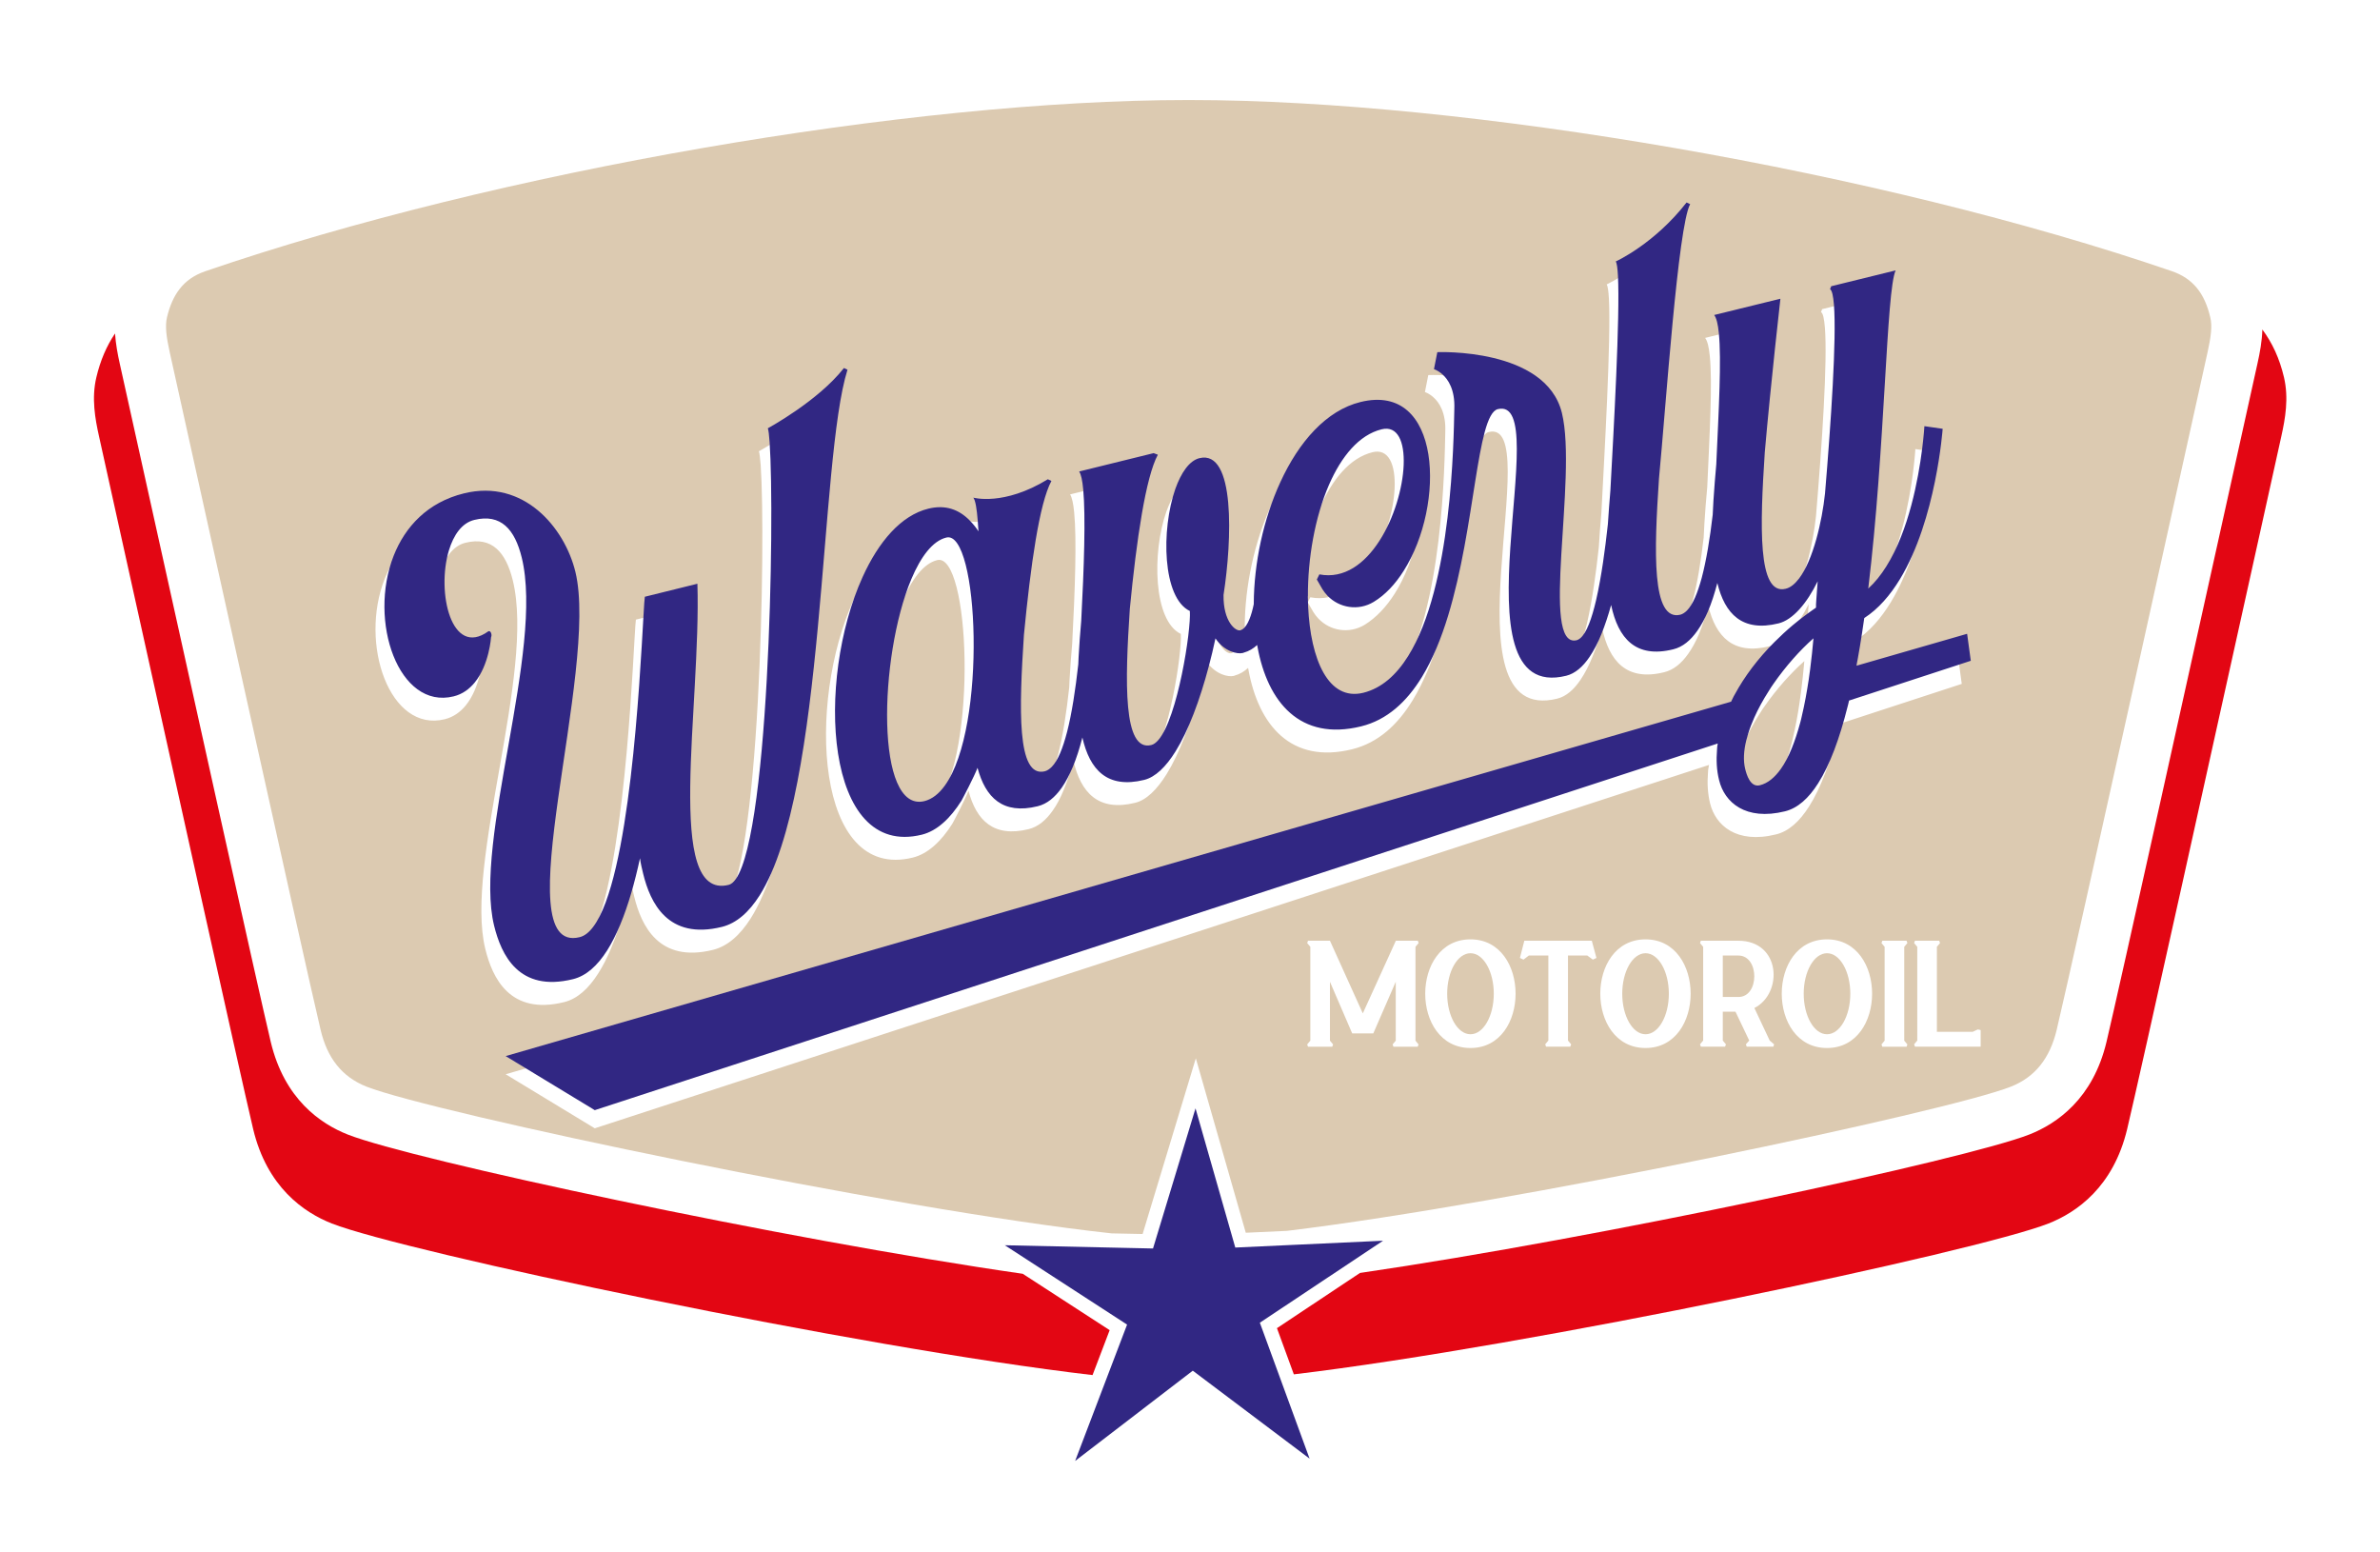 <?xml version="1.0" encoding="utf-8"?>
<!-- Generator: Adobe Illustrator 27.3.1, SVG Export Plug-In . SVG Version: 6.00 Build 0)  -->
<svg version="1.1" id="Layer_1" xmlns="http://www.w3.org/2000/svg" xmlns:xlink="http://www.w3.org/1999/xlink" x="0px" y="0px"
	 viewBox="0 0 2267.7 1478.9" style="enable-background:new 0 0 2267.7 1478.9;" xml:space="preserve">
<style type="text/css">
	.st0{fill:none;}
	.st1{fill:#E30613;}
	.st2{fill:#DCCAB1;}
	.st3{fill:#312783;}
</style>
<g>
	<path class="st0" d="M537.4,954.4c12.6-3.1,23.3-12.9,32.4-27.2c9.1-14.3,16.7-33.2,23-54.6c3.1-10.6,5.9-21.8,8.4-33.4
		c0.7,5.4,1.9,10.1,3,14.7c6.7,27.4,23.3,63.5,75.1,50.7c14-3.5,25.8-14.1,35.9-30c63.5-100.5,56.5-414.1,83.7-500.8l-3.4-1.6
		c-24.6,31.4-72.5,57.4-72.5,57.4c0.7,1.9,1.2,6.5,1.7,13.3c5.1,71.7-0.5,390.8-35.5,419.8c-1.2,1-2.4,1.6-3.6,1.9
		C624.2,879.8,659.6,695,656,577.8l-50.1,12.3c-0.3,1.6-0.7,8.2-1.3,18.5c-3.5,60.6-13,250.3-48,296.1c-3.9,5.2-8.2,8.6-12.8,9.7
		c-72.1,17.8,18.9-254.4-4.1-348.2c-10.3-42-49.2-88.6-106.1-74.6c-34.7,8.5-56.1,31.8-67,59.4c-24.6,62.4,4.8,146.9,57.1,134
		c8.6-2.1,15.1-7.1,20.1-13.2c13.9-17,15.6-43.2,15.6-43.2c1.2-2.2-0.4-6.7-2.6-5.6c-35.2,25.4-49.6-37.2-37.6-77
		c4.4-14.6,12.3-26.2,24.2-29.1c25.4-6.2,38.6,9,45.2,35.8c21.6,88-46.2,269.8-26.3,350.8C469,931.1,485.6,967.2,537.4,954.4z"/>
	<path class="st0" d="M1628.1,730c-0.1,1-0.4,2-0.5,3c-0.1,1-0.1,2-0.2,2.9c-0.8,9.9-0.4,19.7,2,29.1c5.1,21,25.1,38.9,62.8,29.6
		c12.1-3,22.5-12.4,31.5-26.6c11.3-17.7,20.5-42.9,28-72.7c0.3-1,0.5-2.1,0.8-3.1c0.2-1,0.5-2.1,0.7-3.1l116-37.9l-3.5-25.9
		l-105.4,30.4c0.2-1,0.4-2,0.5-3c0.2-1,0.4-2,0.6-3c1.5-8.2,2.9-16.6,4.2-25.2c0.7-4.7,1.4-9.4,2.1-14.2
		c13.6-8.8,24.7-21.8,33.9-36.9c34.7-57,40.8-143.4,40.8-143.4l-17.4-2.5c0,0-0.5,8.7-2.2,22.1c-3.6,28.2-12.6,77.3-34.1,111.5
		c-5,8-10.7,15.2-17.2,21.1c16.2-133.8,17.1-283.6,26.1-303.1l-48.4,11.9l-13,3.2l-1.1,2.8c1.9,1.1,3,6.4,3.7,14.7
		c2.6,32.5-2.8,112.2-8.5,179.9c-2.8,26.6-11.3,63.4-24.7,81c-3.9,5.1-8.1,8.7-12.8,9.8c-27,6.7-24.4-60.7-19.9-129.9
		c5.8-66.3,14.9-146.4,14.9-146.4l-63.1,15.5c2.2,2.9,3.6,8.8,4.4,17c2.7,25.6-0.1,73.7-2.4,125.2c-1,11.4-2,23-2.7,34.4
		c-0.3,4.6-0.5,9.1-0.7,13.6c-2.6,22.6-6.1,43.7-10.5,60.3c-3.9,14.4-8.5,25.4-14,31c-2,2-4.1,3.4-6.3,4
		c-27.6,6.8-25-60.6-20.4-129.7c6.4-66.5,18.1-240.6,29.7-261.4l-3.4-1.6c-30.9,39.7-67.5,56.2-67.5,56.2c1.1,1.6,1.7,6.4,2.1,13.6
		c2.1,38.7-4.2,147.1-7.2,204.6c-0.9,10.6-1.7,21.4-2.4,32.1c-0.1,0.8-0.2,1.7-0.3,2.6c-2.1,19.2-5.7,47.3-11,70.1
		c-4,17.1-9,31.1-15.1,36c-1,0.8-2.1,1.5-3.2,1.8c-35.5,8.8,0.9-154.7-14.2-216.5c-15.3-62.4-118.7-57.9-118.7-57.9l-3.2,16.2
		c0,0,3.7,1.1,7.9,4.8c5.7,5,12.2,14.8,11.5,33c-0.7,30-2,168.7-44.1,235.7c-11.1,17.7-25,30.4-42.6,34.8
		c-33.4,8.2-50.3-31.8-52.6-82.2l-0.3-9.7c0,0,0.1,0,0.1,0c-0.2-35.8,6.6-75.3,20.1-106.3c11.8-27,28.5-47.5,50.1-52.8
		c30.9-7.6,25.9,62.9-2.1,106.3c-13.9,21.6-33.5,36.5-57.2,31.9l-2.4,4.9l5.3,9.2c1.4,2.3,3.1,4.4,4.9,6.3
		c11.2,11.6,29.3,14.7,44,5.8c11.1-6.7,20.6-17,28.5-29.5c40-62.8,36.5-180-41.1-160.9c-32.6,8-58.8,38-76.4,76.4
		c-16.1,35-25.1,77-25.3,115.8c0,0.1,0,0.2,0,0.4c-2.1,10.2-5.6,20.8-10.9,24c-0.3,0.2-0.5,0.3-0.8,0.4c-0.4,0.2-0.7,0.4-1.1,0.5
		c-4.5,1.1-16.4-8.3-16-33.7c8.1-52.1,11.4-138.8-23-130.3c-9.6,2.4-17.4,13.8-22.9,29.2c-13.7,38.9-12.4,103.9,13.8,116.4
		c1.3,18.4-11.6,101.6-30,122.9c-2.2,2.5-4.5,4.3-6.8,4.8c-27,6.7-25-60.6-20.4-129.7c6.4-66.5,15.2-125.5,26.7-146.9l-4-1.5
		l-71,17.5c1.9,2.6,3.1,8.6,3.9,17.2c2.4,25.5,0.8,74-1.9,125.1c-1,11.4-1.9,23.1-2.5,34.5c-0.1,2.3-0.2,4.6-0.3,6.9
		c-2.7,24.1-6.1,46.7-10.7,64.5c-4,15.4-8.7,27.2-14.6,33.2c-2.1,2.1-4.3,3.6-6.6,4.2c-27,6.7-24.4-60.7-19.9-129.9
		c6.4-66.5,14.7-125.4,26.2-146.7l-3.4-1.6c-42.1,25.8-71,17.5-71,17.5c2.1,2.8,3.3,10.9,4.2,22c0.3,3.2,0.5,6.5,0.7,10.1
		c-2.5-3.9-5.3-7.2-8.2-10.2c-10.3-10.6-23.2-15.4-39.5-11.4c-26.2,6.5-47.5,31.6-62.7,65.1c-44.7,98.4-36.5,268.4,56.4,245.5
		c14.3-3.5,27.1-15.4,37.8-32.4c1.3-2.3,12.2-23.1,15.3-31.3c7.6,28.4,24.1,44.8,57.3,36.6c9-2.2,16.5-8.5,22.9-17.6
		c3.9-5.6,7.4-12.3,10.6-19.9c3.5-8.4,6.5-17.8,9.1-28c7,30.7,23.6,49.1,58.9,40.4c10.6-2.6,20.7-12.4,29.9-27.2
		c12.3-19.8,23.1-48.7,31.7-81.2c2.3-8.6,4.4-17.4,6.3-26.4c0,0,0,0.1,0.1,0.1c4.1,6.2,9.4,10.1,14.5,12.2c4.4,1.8,8.6,2.3,11.5,1.6
		c0.3-0.1,0.5-0.2,0.8-0.3c5.1-1.4,9.3-4,12.8-7.3c0.1,0.5,0.2,1,0.3,1.5c9.7,53.1,40.7,90.3,98.8,76c24.8-6.1,43.5-23.5,57.9-47
		c41.2-67.4,46.7-185.2,59.9-233.6c3.4-12.4,7.3-20.3,12.4-21.6c55.8-13.7-45.7,281.4,65.2,254c8.5-2.1,15.9-8.6,22.2-17.9
		c4.2-6.2,8-13.5,11.3-21.7c3.5-8.6,6.6-18.1,9.3-27.8c6.7,31.7,23.3,51.1,59.2,42.2c9-2.2,16.5-8.5,22.9-17.6
		c3.7-5.2,7-11.3,10-18.2c3.5-8.1,6.5-17.4,9.1-27.4c7.1,29.5,23.8,47,58.3,38.5c13.5-3.3,27-19,37.3-40.1
		c-0.9,13.2-1.8,22.1-1.6,25.1c-3.4,2.3-6.8,4.8-10.2,7.3c-4,3-8,6.1-11.8,9.3c-6.2,5.2-12,10.6-17.6,16.2
		c-15.4,15.4-28.4,32.5-37.9,50.1c-0.6,1.1-1.3,2.2-1.8,3.4c-0.2,0.4-0.4,0.8-0.6,1.2l-1160,335.2l84.9,51.5l1061.6-346.5
		C1628.3,728.9,1628.2,729.5,1628.1,730z M891.5,770.2c-5.5,7.6-11.9,12.7-19.3,14.6c-46.8,11.5-43.6-137.4-12.5-211.4
		c9-21.4,20.3-36.5,33.4-39.7C923.8,526,932.2,714.6,891.5,770.2z M1655.3,726.8c0.3-1,0.6-2.1,0.9-3.1c0.3-1,0.6-2.1,0.9-3.2
		c1.5-5,3.5-10.1,5.8-15.3c3.7-8.3,8.4-16.8,13.8-25.3c0.7-1.2,1.4-2.3,2.2-3.5c0.8-1.2,1.6-2.4,2.4-3.5c5.7-8.2,12-16.2,18.7-23.8
		c6.1-6.9,12.6-13.5,19.3-19.4c-0.8,9.4-1.9,19.5-3.2,29.8c-0.2,1.2-0.3,2.3-0.5,3.5c-0.1,1-0.3,2-0.4,3c-0.1,1-0.3,2-0.4,2.9
		c-1.8,11.8-3.9,23.6-6.6,34.9c-0.2,1-0.5,2.1-0.7,3.1c-0.3,1.1-0.6,2.1-0.8,3.1c-4.6,17.6-10.7,33.2-18.5,44.2
		c-5.7,7.9-12.2,13.5-19.9,15.4c-9,2.2-12.6-9.9-14-15.7C1652.3,746.2,1652.8,736.9,1655.3,726.8z"/>
	<path class="st1" d="M331.5,1080.9c-26.4-10.4-60.5-34-73.5-88.2c-11.9-49.9-84-375.9-122.8-551.1c-11.3-51-19.3-87-21.1-95.2
		c-2-8.9-3.8-18.6-4.5-28.7c-8,11.8-14,25.7-17.8,41.8c-4.7,19.9-1.2,39.4,2.6,56.4c1.9,8.4,10,45.1,21.5,97.2
		c39.6,178.8,113.2,511.6,125.3,562.5c13.2,55.2,48.1,79.4,75,90c68.7,26.9,500.3,118.3,724.8,144.4l16.3-42.8l-82.8-53.7
		C745.3,1180.5,392.4,1104.8,331.5,1080.9z"/>
	<path class="st1" d="M2176.2,359.4c-4.2-17.9-11.2-32.9-20.6-45.5c-0.3,11.4-2.4,22.3-4.6,32.2c-1.9,8.4-9.6,43.5-20.7,93.5
		c-38.9,175.8-111.3,503-123.2,553c-12.9,54.1-47.1,77.8-73.5,88.2c-60.5,23.7-408.3,98.4-637.8,131.9l-79.1,52.6l16.1,44
		c226.1-27,650.9-117,719-143.7c26.9-10.6,61.8-34.8,75-90c12.2-51.1,86.1-385.1,125.8-564.6c11.3-51,19.2-86.9,21.1-95.4
		C2177.4,398.9,2180.9,379.4,2176.2,359.4z"/>
	<path class="st2" d="M893,533.6c-13.1,3.2-24.4,18.4-33.4,39.7c-31.1,74-34.3,222.9,12.5,211.4c7.4-1.8,13.8-7,19.3-14.6
		C932.2,714.6,923.8,526,893,533.6z"/>
	<path class="st2" d="M1668.2,769.7c7.7-1.9,14.2-7.5,19.9-15.4c7.8-11,13.8-26.6,18.5-44.2c0.3-1.1,0.6-2.1,0.8-3.1
		c0.3-1,0.5-2.1,0.7-3.1c2.7-11.3,4.9-23.1,6.6-34.9c0.1-1,0.3-2,0.4-2.9c0.1-1,0.3-2,0.4-3c0.2-1.2,0.3-2.3,0.5-3.5
		c1.3-10.3,2.4-20.4,3.2-29.8c-6.7,5.9-13.1,12.5-19.3,19.4c-6.7,7.6-13,15.6-18.7,23.8c-0.8,1.2-1.7,2.3-2.4,3.5
		c-0.8,1.2-1.5,2.3-2.2,3.5c-5.4,8.4-10,16.9-13.8,25.3c-2.3,5.2-4.3,10.3-5.8,15.3c-0.3,1.1-0.6,2.1-0.9,3.2
		c-0.3,1.1-0.6,2.1-0.9,3.1c-2.4,10.1-3,19.4-1.1,27.2C1655.6,759.8,1659.2,771.9,1668.2,769.7z"/>
	<ellipse class="st2" cx="1401.1" cy="946.7" rx="22.2" ry="38.6"/>
	<path class="st2" d="M1656.3,910.3h-14.8v39.5h14.8C1676.6,949.9,1676.6,910.3,1656.3,910.3z"/>
	<ellipse class="st2" cx="1567.9" cy="946.7" rx="22.2" ry="38.6"/>
	<ellipse class="st2" cx="1740.8" cy="946.7" rx="22.2" ry="38.6"/>
	<path class="st2" d="M1915.8,1035.3c23.5-9.2,37.4-27.4,43.8-54c15.4-64.5,135.8-610.1,143.8-645.7c3.1-14.2,4.7-24.7,2.6-33.2
		c-2.7-11.5-6.8-20.9-12.9-28.2c-5.9-7.1-13.6-12.4-23.8-15.9c-277.8-95.3-672.8-163-935.2-163c-0.5,0-1,0-1.5,0c-0.5,0-1,0-1.5,0
		c-262.5,0-657.4,67.7-935.2,163C185,262,177,267.7,171,275.5c-5.5,7.1-9.3,16-11.9,26.8c-2,8.6-0.5,19.1,2.6,33.2
		c8,35.5,128.4,581.1,143.8,645.7c6.3,26.6,20.2,44.7,43.7,54c62.9,24.7,500.3,117,710,139.8l29.5,0.6l50.7-167.4l47.6,166.2
		l39.2-1.8C1442.7,1146.4,1854.8,1059.2,1915.8,1035.3z M1351.6,995l-0.8,2.2h-23.1l-0.8-2.2l3-3.6v-56.1l-21.4,49.2h-20.1
		l-21.2-49.2v56.1l3,3.6l-0.8,2.2h-23.1l-0.8-2.2l3-3.6V902l-3-3.6l0.8-2.2h20.9l31.3,69.2l31.5-69.2h20.9l0.8,2.2l-3,3.6v89.4
		L1351.6,995z M1401.1,998.4c-57.5,0-57.5-103.5,0-103.5C1458.4,894.9,1458.4,998.4,1401.1,998.4z M1517.7,914.2l-5.3-3.9H1494v81
		l3,3.6l-0.8,2.2h-23.1l-0.8-2.2l3-3.6v-81h-18.6l-5.1,3.9l-3.4-1.6l4.2-16.4h64.3l4.4,16.4L1517.7,914.2z M1567.9,998.4
		c-57.5,0-57.5-103.5,0-103.5C1625.2,894.9,1625.2,998.4,1567.9,998.4z M1689.7,997.1h-25.4l-0.8-2.2l3.2-3.6l-13.1-27.5h-12.1v27.5
		l3,3.6l-0.8,2.2h-23.1l-0.8-2.2l3-3.6V902l-3-3.6l0.8-2.2h35.6c40.9,0,42.8,50.3,15.4,64.1l14.6,31l4.2,3.6L1689.7,997.1z
		 M1740.8,998.4c-57.5,0-57.5-103.5,0-103.5C1798.1,894.9,1798.1,998.4,1740.8,998.4z M1817.4,995l-0.8,2.2h-23.1l-0.8-2.2l3-3.6
		V902l-3-3.6l0.8-2.2h23.1l0.8,2.2l-3,3.6v89.4L1817.4,995z M1884.5,980.7l2.7,0.6v15.8h-62.6l-0.8-2.2l3-3.6V902l-3-3.6l0.8-2.2
		h23.1l0.8,2.2l-3,3.6v81h34.1L1884.5,980.7z M488.6,552.9c-6.6-26.8-19.9-42.1-45.2-35.8c-11.8,2.9-19.8,14.5-24.2,29.1
		c-12,39.8,2.4,102.4,37.6,77c2.1-1.1,3.8,3.4,2.6,5.6c0,0-1.7,26.1-15.6,43.2c-5,6.1-11.5,11.1-20.1,13.2
		c-52.3,12.9-81.7-71.6-57.1-134c10.9-27.6,32.3-50.9,67-59.4c56.9-14,95.8,32.6,106.1,74.6c23,93.9-68,366,4.1,348.2
		c4.6-1.1,8.8-4.6,12.8-9.7c34.9-45.9,44.5-235.5,48-296.1c0.6-10.2,1-16.9,1.3-18.5l50.1-12.3c3.6,117.2-31.7,302,29.7,286.9
		c1.2-0.3,2.4-1,3.6-1.9c34.9-29.1,40.5-348.1,35.5-419.8c-0.5-6.8-1.1-11.5-1.7-13.3c0,0,48-26,72.5-57.4l3.4,1.6
		c-27.2,86.7-20.2,400.3-83.7,500.8c-10.1,15.9-21.9,26.5-35.9,30c-51.8,12.8-68.4-23.3-75.1-50.7c-1.2-4.7-2.3-9.3-3-14.7
		c-2.5,11.6-5.3,22.8-8.4,33.4c-6.3,21.4-13.8,40.3-23,54.6c-9.1,14.3-19.8,24.1-32.4,27.2c-51.8,12.8-68.4-23.3-75.1-50.7
		C442.4,822.6,510.2,640.9,488.6,552.9z M566.7,1074.9l-84.9-51.5l1160-335.2c0.2-0.4,0.4-0.8,0.6-1.2c0.6-1.1,1.2-2.2,1.8-3.4
		c9.6-17.6,22.6-34.6,37.9-50.1c5.6-5.6,11.4-11.1,17.6-16.2c3.8-3.2,7.8-6.3,11.8-9.3c3.3-2.5,6.7-4.9,10.2-7.3
		c-0.1-3.1,0.7-11.9,1.6-25.1c-10.4,21.1-23.8,36.8-37.3,40.1c-34.5,8.5-51.2-9-58.3-38.5c-2.7,9.9-5.7,19.2-9.1,27.4
		c-3,6.9-6.3,13-10,18.2c-6.4,9.1-13.9,15.4-22.9,17.6c-35.9,8.9-52.5-10.5-59.2-42.2c-2.7,9.7-5.7,19.2-9.3,27.8
		c-3.3,8.1-7.1,15.5-11.3,21.7c-6.3,9.3-13.6,15.8-22.2,17.9c-111,27.3-9.5-267.8-65.2-254c-5.1,1.3-9,9.2-12.4,21.6
		c-13.2,48.4-18.8,166.3-59.9,233.6c-14.3,23.5-33,40.9-57.9,47c-58.1,14.3-89.2-22.9-98.8-76c-0.1-0.5-0.2-1-0.3-1.5
		c-3.5,3.3-7.7,5.9-12.8,7.3c-0.3,0.1-0.5,0.2-0.8,0.3c-2.9,0.7-7.1,0.2-11.5-1.6c-5.1-2.1-10.4-6-14.5-12.2c0,0,0-0.1-0.1-0.1
		c-2,9-4.1,17.8-6.3,26.4c-8.6,32.6-19.4,61.4-31.7,81.2c-9.2,14.7-19.2,24.6-29.9,27.2c-35.3,8.7-51.9-9.8-58.9-40.4
		c-2.6,10.2-5.6,19.6-9.1,28c-3.1,7.6-6.6,14.3-10.6,19.9c-6.4,9.1-13.9,15.4-22.9,17.6c-33.2,8.2-49.8-8.1-57.3-36.6
		c-3.1,8.2-14,29-15.3,31.3c-10.7,17-23.5,28.9-37.8,32.4c-92.9,22.9-101-147.1-56.4-245.5c15.2-33.5,36.5-58.7,62.7-65.1
		c16.3-4,29.2,0.8,39.5,11.4c2.9,3,5.7,6.4,8.2,10.2c-0.2-3.6-0.5-7-0.7-10.1c-0.9-11.2-2.1-19.2-4.2-22c0,0,28.9,8.3,71-17.5
		l3.4,1.6c-11.5,21.4-19.7,80.3-26.2,146.7c-4.6,69.1-7.2,136.5,19.9,129.9c2.3-0.6,4.5-2,6.6-4.2c5.8-6,10.6-17.8,14.6-33.2
		c4.6-17.8,8.1-40.5,10.7-64.5c0.1-2.3,0.2-4.6,0.3-6.9c0.6-11.5,1.5-23.1,2.5-34.5c2.7-51.1,4.4-99.6,1.9-125.1
		c-0.8-8.5-2.1-14.5-3.9-17.2l71-17.5l4,1.5c-11.5,21.4-20.3,80.4-26.7,146.9c-4.6,69.1-6.6,136.4,20.4,129.7
		c2.3-0.6,4.6-2.3,6.8-4.8c18.4-21.3,31.3-104.5,30-122.9c-26.2-12.6-27.5-77.5-13.8-116.4c5.5-15.5,13.3-26.8,22.9-29.2
		c34.4-8.5,31.1,78.3,23,130.3c-0.3,25.4,11.5,34.8,16,33.7c0.4-0.1,0.7-0.3,1.1-0.5c0.3-0.1,0.5-0.2,0.8-0.4
		c5.4-3.2,8.8-13.8,10.9-24c0-0.1,0-0.2,0-0.4c0.2-38.8,9.2-80.8,25.3-115.8c17.6-38.4,43.8-68.3,76.4-76.4
		c77.6-19.1,81.1,98.1,41.1,160.9c-7.9,12.4-17.5,22.7-28.5,29.5c-14.8,8.9-32.8,5.9-44-5.8c-1.8-1.9-3.5-4-4.9-6.3l-5.3-9.2
		l2.4-4.9c23.7,4.6,43.3-10.3,57.2-31.9c28-43.5,33-113.9,2.1-106.3c-21.5,5.3-38.3,25.7-50.1,52.8c-13.5,30.9-20.3,70.5-20.1,106.3
		c0,0,0,0-0.1,0l0.3,9.7c2.2,50.4,19.2,90.4,52.6,82.2c17.5-4.3,31.5-17.1,42.6-34.8c42.1-67,43.4-205.7,44.1-235.7
		c0.7-18.3-5.8-28-11.5-33c-4.2-3.7-7.9-4.8-7.9-4.8l3.2-16.2c0,0,103.4-4.5,118.7,57.9c15.1,61.8-21.2,225.3,14.2,216.5
		c1.1-0.3,2.2-0.9,3.2-1.8c6.1-4.9,11.1-18.9,15.1-36c5.3-22.8,8.9-50.9,11-70.1c0.1-0.9,0.2-1.8,0.3-2.6
		c0.6-10.7,1.5-21.5,2.4-32.1c3-57.5,9.3-165.9,7.2-204.6c-0.4-7.2-1.1-12-2.1-13.6c0,0,36.6-16.4,67.5-56.2l3.4,1.6
		c-11.6,20.8-23.3,194.9-29.7,261.4c-4.6,69.1-7.2,136.5,20.4,129.7c2.2-0.5,4.3-2,6.3-4c5.5-5.6,10.2-16.6,14-31
		c4.5-16.6,7.9-37.7,10.5-60.3c0.2-4.5,0.4-9,0.7-13.6c0.7-11.4,1.6-23,2.7-34.4c2.3-51.6,5.1-99.7,2.4-125.2
		c-0.8-8.2-2.2-14.1-4.4-17l63.1-15.5c0,0-9,80.1-14.9,146.4c-4.6,69.1-7.2,136.5,19.9,129.9c4.7-1.2,8.9-4.7,12.8-9.8
		c13.4-17.6,21.9-54.4,24.7-81c5.7-67.7,11.1-147.4,8.5-179.9c-0.7-8.4-1.8-13.7-3.7-14.7l1.1-2.8l13-3.2l48.4-11.9
		c-8.9,19.5-9.9,169.3-26.1,303.1c6.5-5.9,12.2-13.1,17.2-21.1c21.5-34.2,30.5-83.3,34.1-111.5c1.7-13.4,2.2-22.1,2.2-22.1l17.4,2.5
		c0,0-6.1,86.5-40.8,143.4c-9.2,15.1-20.3,28.1-33.9,36.9c-0.7,4.8-1.4,9.5-2.1,14.2c-1.3,8.6-2.7,17-4.2,25.2c-0.2,1-0.4,2-0.6,3
		c-0.2,1-0.4,2-0.5,3l105.4-30.4l3.5,25.9l-116,37.9c-0.2,1-0.5,2.1-0.7,3.1c-0.3,1.1-0.5,2.1-0.8,3.1c-7.5,29.8-16.7,55-28,72.7
		c-9,14.2-19.4,23.7-31.5,26.6c-37.7,9.3-57.7-8.7-62.8-29.6c-2.3-9.4-2.8-19.2-2-29.1c0.1-1,0.1-2,0.2-2.9c0.1-1,0.3-2,0.5-3
		c0.1-0.5,0.2-1.1,0.3-1.6L566.7,1074.9z"/>
</g>
<g>
	<path class="st3" d="M1696.7,732.7c-5.7,7.9-12.2,13.5-19.9,15.4c-9,2.2-12.6-9.9-14-15.7c-1.9-7.8-1.4-17.1,1.1-27.2
		c0.3-1,0.6-2.1,0.9-3.1c0.3-1,0.6-2.1,0.9-3.2c1.5-5,3.5-10.1,5.8-15.3c3.7-8.3,8.4-16.9,13.8-25.3c0.7-1.2,1.4-2.3,2.2-3.5
		c0.8-1.2,1.6-2.4,2.4-3.5c5.7-8.2,12-16.2,18.7-23.8c6.1-6.9,12.6-13.5,19.3-19.4c-0.8,9.4-1.9,19.5-3.2,29.8
		c-0.2,1.2-0.3,2.3-0.5,3.5c-0.1,1-0.3,2-0.4,3c-0.1,1-0.3,2-0.4,2.9c-1.8,11.8-3.9,23.6-6.6,34.9c-0.2,1-0.5,2.1-0.7,3.1
		c-0.3,1.1-0.6,2.1-0.8,3.1C1710.5,706.1,1704.5,721.8,1696.7,732.7 M900.1,748.6c-5.5,7.6-11.9,12.7-19.3,14.6
		c-46.8,11.5-43.6-137.4-12.5-211.4c9-21.4,20.3-36.5,33.4-39.7C932.4,504.4,940.8,693,900.1,748.6 M1874.3,603.8l-105.4,30.4
		c0.2-1,0.4-2,0.5-3c0.2-1,0.4-2,0.6-3c1.5-8.2,2.9-16.6,4.2-25.2c0.7-4.7,1.4-9.4,2.1-14.2c13.6-8.8,24.7-21.8,33.9-36.9
		c34.7-57,40.8-143.4,40.8-143.4l-17.4-2.5c0,0-0.5,8.7-2.2,22.1c-3.6,28.2-12.6,77.3-34.1,111.5c-5,8-10.7,15.2-17.2,21.1
		c16.2-133.8,17.1-283.6,26.1-303.1l-48.4,11.9l-13,3.2l-1.1,2.8c1.9,1.1,3,6.4,3.7,14.7c2.6,32.5-2.8,112.2-8.5,179.9
		c-2.8,26.6-11.3,63.4-24.7,81c-3.9,5.1-8.1,8.7-12.8,9.8c-27,6.7-24.4-60.7-19.9-129.9c5.8-66.3,14.9-146.4,14.9-146.4l-63.1,15.5
		c2.2,2.9,3.6,8.8,4.4,17c2.7,25.6-0.1,73.7-2.4,125.2c-1,11.4-2,23-2.7,34.4c-0.3,4.6-0.5,9.1-0.7,13.6
		c-2.6,22.6-6.1,43.7-10.5,60.3c-3.9,14.4-8.5,25.4-14,31c-2,2-4.1,3.4-6.3,4c-27.6,6.8-25-60.6-20.4-129.7
		c6.4-66.5,18.1-240.6,29.7-261.4l-3.4-1.6c-30.9,39.7-67.5,56.2-67.5,56.2c1.1,1.6,1.7,6.4,2.1,13.6c2.1,38.7-4.1,147.1-7.2,204.6
		c-0.9,10.6-1.7,21.4-2.4,32.1c-0.1,0.8-0.2,1.7-0.3,2.6c-2.1,19.2-5.7,47.3-11,70.1c-4,17.1-9,31.1-15.1,36c-1,0.8-2.1,1.5-3.2,1.8
		c-35.5,8.8,0.9-154.7-14.2-216.5c-15.3-62.4-118.7-57.9-118.7-57.9l-3.2,16.2c0,0,3.7,1.1,7.9,4.8c5.7,5,12.2,14.8,11.5,33
		c-0.7,30-2,168.7-44.1,235.7c-11.1,17.7-25,30.4-42.6,34.8c-33.4,8.2-50.3-31.8-52.6-82.2l-0.3-9.7c0,0,0.1,0,0.1,0
		c-0.2-35.8,6.6-75.3,20.1-106.3c11.8-27,28.6-47.5,50.1-52.8c30.9-7.6,25.9,62.9-2.1,106.3c-13.9,21.6-33.5,36.5-57.2,31.9
		l-2.4,4.9l5.3,9.2c1.4,2.3,3.1,4.4,4.9,6.3c11.2,11.6,29.3,14.7,44,5.8c11.1-6.7,20.6-17,28.5-29.5c40-62.8,36.5-180-41.1-160.9
		c-32.6,8-58.8,38-76.4,76.4c-16.1,35-25.1,77-25.3,115.8c0,0.1,0,0.2,0,0.4c-2.1,10.2-5.6,20.8-10.9,24c-0.3,0.2-0.5,0.3-0.8,0.4
		c-0.4,0.2-0.7,0.4-1.1,0.5c-4.5,1.1-16.4-8.3-16-33.7c8.1-52.1,11.4-138.8-23-130.3c-9.6,2.4-17.4,13.8-22.9,29.2
		c-13.7,38.9-12.4,103.9,13.8,116.4c1.3,18.4-11.6,101.6-30,122.9c-2.2,2.5-4.5,4.3-6.8,4.8c-27,6.7-25-60.6-20.4-129.7
		c6.4-66.5,15.2-125.5,26.7-146.9l-4-1.5l-71,17.5c1.9,2.6,3.1,8.6,3.9,17.2c2.4,25.5,0.8,74-1.9,125.1c-1,11.4-1.9,23.1-2.5,34.5
		c-0.1,2.3-0.2,4.6-0.3,6.9c-2.7,24.1-6.1,46.7-10.7,64.5c-4,15.4-8.7,27.2-14.6,33.2c-2.1,2.1-4.3,3.6-6.6,4.2
		c-27,6.7-24.4-60.7-19.9-129.9c6.4-66.5,14.7-125.4,26.2-146.7l-3.4-1.6c-42.1,25.8-71,17.5-71,17.5c2.1,2.8,3.3,10.9,4.2,22
		c0.3,3.2,0.5,6.5,0.7,10.1c-2.5-3.9-5.3-7.2-8.2-10.2c-10.3-10.6-23.2-15.4-39.5-11.4c-26.2,6.4-47.5,31.6-62.7,65.1
		c-44.7,98.4-36.5,268.4,56.4,245.5c14.3-3.5,27.1-15.4,37.8-32.4c1.3-2.3,12.2-23.1,15.3-31.3c7.6,28.4,24.1,44.8,57.3,36.6
		c9-2.2,16.5-8.5,22.9-17.6c3.9-5.6,7.4-12.3,10.6-19.9c3.5-8.4,6.5-17.8,9.1-28c7,30.7,23.6,49.1,58.9,40.4
		c10.6-2.6,20.7-12.4,29.9-27.2c12.3-19.8,23.1-48.7,31.7-81.2c2.3-8.6,4.4-17.4,6.3-26.4c0,0,0,0.1,0.1,0.1
		c4.1,6.2,9.4,10.1,14.5,12.2c4.4,1.8,8.6,2.3,11.5,1.6c0.3-0.1,0.5-0.2,0.8-0.3c5.1-1.4,9.3-4,12.8-7.3c0.1,0.5,0.2,1,0.3,1.5
		c9.7,53.1,40.7,90.3,98.8,76c24.8-6.1,43.5-23.5,57.9-47c41.2-67.4,46.7-185.2,59.9-233.6c3.4-12.4,7.3-20.3,12.4-21.6
		c55.8-13.7-45.7,281.4,65.2,254c8.5-2.1,15.9-8.6,22.2-17.9c4.2-6.2,8-13.5,11.3-21.7c3.5-8.6,6.6-18.1,9.3-27.8
		c6.7,31.7,23.3,51.1,59.2,42.2c9-2.2,16.5-8.5,22.9-17.6c3.7-5.2,7-11.3,10-18.2c3.5-8.1,6.5-17.4,9.1-27.4
		c7.1,29.5,23.8,47,58.3,38.5c13.5-3.3,27-19,37.3-40.1c-0.9,13.2-1.8,22.1-1.6,25.1c-3.4,2.3-6.8,4.8-10.2,7.3c-4,3-8,6.1-11.8,9.3
		c-6.2,5.2-12,10.6-17.6,16.2c-15.4,15.4-28.4,32.5-37.9,50.1c-0.6,1.1-1.3,2.2-1.8,3.4c-0.6,1.1-1.1,2.2-1.6,3.3L481.8,1006.1
		l84.9,51.5l1070-349.3c6.5-15.3,7.4-27.5,10.1-34.1c-5,11.3-8.5,22.8-10.1,34.1c-0.1,1-0.4,2-0.5,3c-0.1,1-0.1,2-0.2,2.9
		c-0.8,9.9-0.4,19.7,2,29.1c5.1,21,25.1,38.9,62.8,29.6c12.1-3,22.5-12.4,31.5-26.6c11.3-17.7,20.5-42.9,28-72.7
		c0.3-1,0.5-2.1,0.8-3.1c0.2-1,0.5-2.1,0.7-3.1l116-37.9L1874.3,603.8z"/>
	<path class="st3" d="M546,932.8c12.6-3.1,23.3-12.9,32.4-27.2c9.1-14.3,16.7-33.2,23-54.6c3.1-10.6,5.9-21.8,8.4-33.4
		c0.7,5.4,1.9,10.1,3,14.7c6.7,27.4,23.3,63.5,75.1,50.7c14-3.5,25.8-14.1,35.9-30c63.5-100.5,56.5-414.1,83.7-500.8l-3.4-1.6
		C779.6,382,731.6,408,731.6,408c0.7,1.9,1.2,6.5,1.7,13.3c5.1,71.7-0.5,390.8-35.5,419.8c-1.2,1-2.4,1.6-3.6,1.9
		c-61.4,15.1-26.1-169.7-29.7-286.9l-50.1,12.4c-0.3,1.6-0.7,8.2-1.3,18.5c-3.5,60.6-13,250.3-48,296.1c-3.9,5.2-8.2,8.6-12.8,9.7
		c-72.1,17.8,18.9-254.4-4.1-348.2c-10.3-42-49.2-88.6-106.1-74.6c-34.7,8.5-56.1,31.8-67,59.4c-24.6,62.4,4.8,146.9,57.1,134
		c8.6-2.1,15.1-7.1,20.1-13.2c13.9-17,15.6-43.2,15.6-43.2c1.2-2.2-0.4-6.7-2.6-5.6c-35.2,25.4-49.6-37.2-37.6-77
		c4.4-14.6,12.3-26.2,24.2-29.1c25.4-6.2,38.6,9,45.2,35.8c21.6,88-46.2,269.8-26.3,350.8C477.6,909.5,494.2,945.6,546,932.8"/>
</g>
<g>
	<path class="st3" d="M957.4,1186.3l116.5,75.6l-49.5,129.9l112.1-86l111.3,83.8l-47.4-129.5l117.4-78.1l-140.8,6.5l-37.9-132.6
		l-40.5,133.5L957.4,1186.3z"/>
</g>
</svg>
